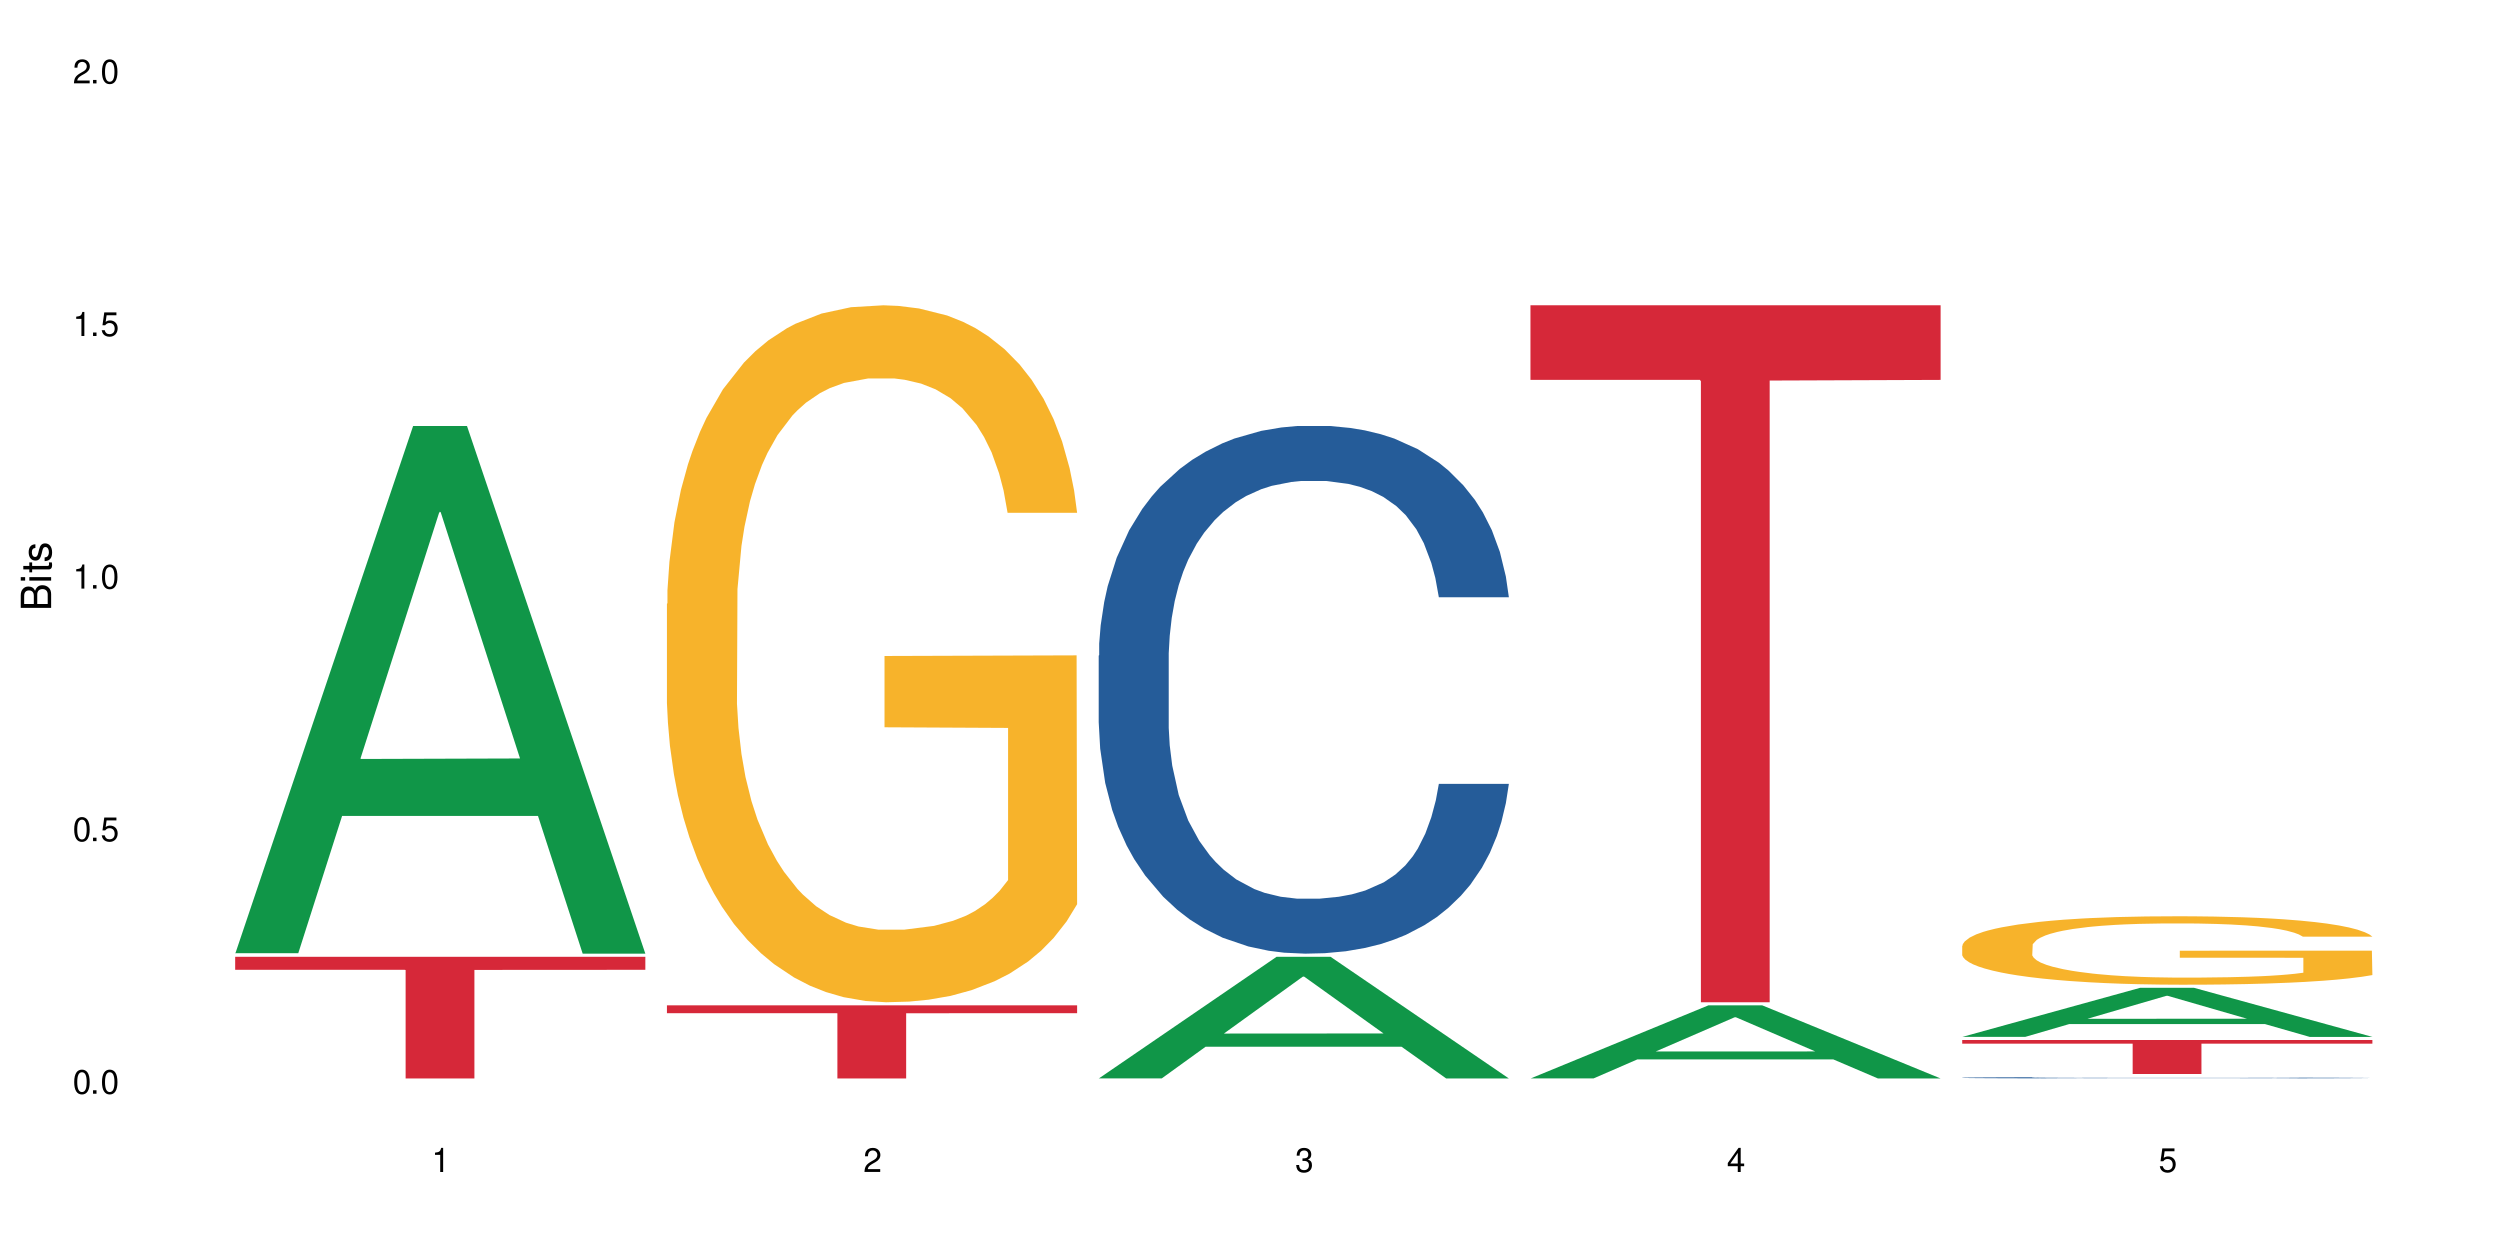 <?xml version="1.0" encoding="UTF-8"?>
<svg xmlns="http://www.w3.org/2000/svg" xmlns:xlink="http://www.w3.org/1999/xlink" width="720" height="360" viewBox="0 0 720 360">
<defs>
<g>
<g id="glyph-0-0">
</g>
<g id="glyph-0-1">
<path d="M 2.641 -6.938 C 2 -6.938 1.422 -6.656 1.078 -6.172 C 0.641 -5.562 0.406 -4.641 0.406 -3.359 C 0.406 -1.016 1.188 0.219 2.641 0.219 C 4.078 0.219 4.859 -1.016 4.859 -3.297 C 4.859 -4.641 4.656 -5.547 4.203 -6.172 C 3.844 -6.656 3.281 -6.938 2.641 -6.938 Z M 2.641 -6.188 C 3.547 -6.188 4 -5.25 4 -3.375 C 4 -1.406 3.562 -0.484 2.625 -0.484 C 1.734 -0.484 1.281 -1.438 1.281 -3.344 C 1.281 -5.25 1.734 -6.188 2.641 -6.188 Z M 2.641 -6.188 "/>
</g>
<g id="glyph-0-2">
<path d="M 1.828 -1 L 0.828 -1 L 0.828 0 L 1.828 0 Z M 1.828 -1 "/>
</g>
<g id="glyph-0-3">
<path d="M 4.562 -6.797 L 1.062 -6.797 L 0.547 -3.094 L 1.328 -3.094 C 1.719 -3.562 2.047 -3.734 2.578 -3.734 C 3.484 -3.734 4.062 -3.109 4.062 -2.094 C 4.062 -1.125 3.484 -0.531 2.578 -0.531 C 1.828 -0.531 1.375 -0.906 1.188 -1.672 L 0.328 -1.672 C 0.453 -1.109 0.547 -0.844 0.75 -0.594 C 1.125 -0.078 1.828 0.219 2.594 0.219 C 3.969 0.219 4.922 -0.781 4.922 -2.219 C 4.922 -3.562 4.031 -4.484 2.719 -4.484 C 2.25 -4.484 1.859 -4.359 1.469 -4.062 L 1.734 -5.969 L 4.562 -5.969 Z M 4.562 -6.797 "/>
</g>
<g id="glyph-0-4">
<path d="M 2.484 -4.938 L 2.484 0 L 3.328 0 L 3.328 -6.938 L 2.766 -6.938 C 2.469 -5.875 2.281 -5.734 0.984 -5.562 L 0.984 -4.938 Z M 2.484 -4.938 "/>
</g>
<g id="glyph-0-5">
<path d="M 4.859 -0.828 L 1.281 -0.828 C 1.359 -1.406 1.672 -1.781 2.5 -2.281 L 3.469 -2.828 C 4.406 -3.344 4.906 -4.062 4.906 -4.906 C 4.906 -5.484 4.672 -6.031 4.266 -6.406 C 3.859 -6.766 3.375 -6.938 2.719 -6.938 C 1.859 -6.938 1.219 -6.625 0.844 -6.031 C 0.609 -5.672 0.5 -5.234 0.484 -4.531 L 1.328 -4.531 C 1.359 -5.016 1.406 -5.281 1.531 -5.516 C 1.75 -5.938 2.188 -6.203 2.703 -6.203 C 3.469 -6.203 4.031 -5.641 4.031 -4.891 C 4.031 -4.344 3.719 -3.859 3.125 -3.516 L 2.234 -3 C 0.812 -2.172 0.406 -1.531 0.328 -0.016 L 4.859 -0.016 Z M 4.859 -0.828 "/>
</g>
<g id="glyph-0-6">
<path d="M 2.125 -3.188 L 2.578 -3.188 C 3.5 -3.188 3.984 -2.766 3.984 -1.922 C 3.984 -1.062 3.469 -0.531 2.594 -0.531 C 1.656 -0.531 1.203 -1 1.156 -2.016 L 0.312 -2.016 C 0.344 -1.453 0.438 -1.094 0.609 -0.781 C 0.953 -0.109 1.625 0.219 2.547 0.219 C 3.953 0.219 4.859 -0.625 4.859 -1.938 C 4.859 -2.828 4.516 -3.297 3.703 -3.594 C 4.344 -3.844 4.656 -4.328 4.656 -5.031 C 4.656 -6.219 3.875 -6.938 2.578 -6.938 C 1.203 -6.938 0.484 -6.172 0.453 -4.703 L 1.297 -4.703 C 1.312 -5.125 1.344 -5.359 1.453 -5.578 C 1.641 -5.969 2.062 -6.203 2.594 -6.203 C 3.344 -6.203 3.797 -5.75 3.797 -5 C 3.797 -4.516 3.609 -4.219 3.25 -4.047 C 3.016 -3.953 2.703 -3.922 2.125 -3.906 Z M 2.125 -3.188 "/>
</g>
<g id="glyph-0-7">
<path d="M 3.141 -1.672 L 3.141 0 L 3.984 0 L 3.984 -1.672 L 4.984 -1.672 L 4.984 -2.438 L 3.984 -2.438 L 3.984 -6.938 L 3.359 -6.938 L 0.266 -2.578 L 0.266 -1.672 Z M 3.141 -2.438 L 1 -2.438 L 3.141 -5.5 Z M 3.141 -2.438 "/>
</g>
<g id="glyph-1-0">
</g>
<g id="glyph-1-1">
<path d="M 0 -0.953 L 0 -4.891 C 0 -5.719 -0.234 -6.344 -0.734 -6.797 C -1.188 -7.234 -1.812 -7.469 -2.5 -7.469 C -3.547 -7.469 -4.188 -7 -4.625 -5.875 C -4.984 -6.688 -5.625 -7.094 -6.531 -7.094 C -7.172 -7.094 -7.734 -6.859 -8.141 -6.391 C -8.562 -5.922 -8.75 -5.344 -8.75 -4.5 L -8.75 -0.953 Z M -4.984 -2.062 L -7.766 -2.062 L -7.766 -4.219 C -7.766 -4.844 -7.688 -5.203 -7.453 -5.5 C -7.219 -5.812 -6.859 -5.969 -6.375 -5.969 C -5.891 -5.969 -5.531 -5.812 -5.297 -5.5 C -5.062 -5.203 -4.984 -4.844 -4.984 -4.219 Z M -0.984 -2.062 L -4 -2.062 L -4 -4.781 C -4 -5.766 -3.438 -6.359 -2.484 -6.359 C -1.547 -6.359 -0.984 -5.766 -0.984 -4.781 Z M -0.984 -2.062 "/>
</g>
<g id="glyph-1-2">
<path d="M -6.281 -1.797 L -6.281 -0.797 L 0 -0.797 L 0 -1.797 Z M -8.75 -1.797 L -8.75 -0.797 L -7.484 -0.797 L -7.484 -1.797 Z M -8.75 -1.797 "/>
</g>
<g id="glyph-1-3">
<path d="M -6.281 -3.047 L -6.281 -2.016 L -8.016 -2.016 L -8.016 -1.016 L -6.281 -1.016 L -6.281 -0.172 L -5.469 -0.172 L -5.469 -1.016 L -0.719 -1.016 C -0.078 -1.016 0.281 -1.453 0.281 -2.234 C 0.281 -2.5 0.25 -2.719 0.188 -3.047 L -0.641 -3.047 C -0.609 -2.906 -0.594 -2.766 -0.594 -2.562 C -0.594 -2.141 -0.719 -2.016 -1.156 -2.016 L -5.469 -2.016 L -5.469 -3.047 Z M -6.281 -3.047 "/>
</g>
<g id="glyph-1-4">
<path d="M -4.531 -5.25 C -5.766 -5.25 -6.469 -4.422 -6.469 -2.969 C -6.469 -1.516 -5.719 -0.562 -4.547 -0.562 C -3.562 -0.562 -3.094 -1.062 -2.734 -2.562 L -2.516 -3.484 C -2.344 -4.188 -2.094 -4.469 -1.641 -4.469 C -1.047 -4.469 -0.641 -3.875 -0.641 -3 C -0.641 -2.453 -0.797 -2 -1.062 -1.75 C -1.25 -1.594 -1.422 -1.531 -1.875 -1.469 L -1.875 -0.406 C -0.422 -0.453 0.281 -1.266 0.281 -2.922 C 0.281 -4.5 -0.5 -5.516 -1.719 -5.516 C -2.656 -5.516 -3.172 -4.984 -3.469 -3.734 L -3.703 -2.766 C -3.891 -1.953 -4.156 -1.609 -4.594 -1.609 C -5.188 -1.609 -5.547 -2.125 -5.547 -2.938 C -5.547 -3.75 -5.203 -4.172 -4.531 -4.203 Z M -4.531 -5.25 "/>
</g>
</g>
</defs>
<rect x="-72" y="-36" width="864" height="432" fill="rgb(100%, 100%, 100%)" fill-opacity="1"/>
<path fill-rule="nonzero" fill="rgb(6.275%, 58.824%, 28.235%)" fill-opacity="1" d="M 67.73 274.516 L 67.855 274.371 L 118.973 122.695 L 134.496 122.695 L 185.859 274.656 L 167.812 274.656 L 154.941 234.992 L 98.523 234.992 L 85.906 274.516 L 67.73 274.516 L 103.953 218.582 L 149.766 218.438 L 126.922 147.523 L 126.668 147.379 L 126.418 147.809 L 103.824 218.438 L 103.953 218.582 Z M 67.73 274.516 "/>
<path fill-rule="nonzero" fill="rgb(83.922%, 15.686%, 22.353%)" fill-opacity="1" d="M 67.73 275.551 L 185.859 275.551 L 185.859 279.305 L 136.629 279.336 L 136.629 310.602 L 116.82 310.602 L 116.82 279.371 L 116.531 279.305 L 67.73 279.305 Z M 67.73 275.551 "/>
<path fill-rule="nonzero" fill="rgb(96.863%, 70.196%, 16.863%)" fill-opacity="1" d="M 192.078 173.895 L 192.223 173.711 L 192.223 170.047 L 192.797 161.797 L 194.238 150.43 L 196.109 141.082 L 198.129 133.75 L 199.426 129.902 L 201.586 124.402 L 203.457 120.367 L 208.211 112.121 L 214.262 104.422 L 217.578 101.121 L 221.32 98.004 L 226.652 94.523 L 229.102 93.238 L 236.594 90.305 L 245.09 88.473 L 254.457 87.922 L 258.777 88.105 L 264.684 88.84 L 272.75 90.855 L 277.359 92.688 L 280.961 94.523 L 284.707 96.906 L 289.316 100.57 L 293.641 104.969 L 297.098 109.371 L 300.555 114.867 L 303.438 120.734 L 305.887 127.152 L 308.047 134.852 L 309.344 141.266 L 310.207 147.684 L 290.184 147.684 L 289.031 141.266 L 287.734 136.316 L 285.574 130.266 L 283.41 125.867 L 281.25 122.387 L 277.219 117.617 L 273.758 114.688 L 269.438 112.121 L 265.262 110.469 L 260.508 109.371 L 257.625 109.004 L 249.988 109.004 L 243.074 110.285 L 239.043 111.754 L 236.16 113.219 L 232.125 115.969 L 229.676 118.168 L 228.238 119.637 L 223.914 125.316 L 221.035 130.449 L 219.449 133.934 L 217.434 139.434 L 215.992 144.383 L 214.406 151.715 L 213.543 157.215 L 212.391 169.68 L 212.246 202.676 L 212.68 209.641 L 213.543 217.156 L 214.695 223.754 L 216.422 230.723 L 218.152 236.039 L 221.176 243.188 L 223.77 247.953 L 225.789 251.07 L 229.676 256.02 L 231.262 257.668 L 235.008 260.969 L 238.898 263.535 L 243.652 265.734 L 247.254 266.832 L 253.016 267.75 L 260.363 267.75 L 269.004 266.652 L 274.48 265.184 L 278.227 263.719 L 280.676 262.434 L 283.699 260.418 L 285.859 258.586 L 287.879 256.57 L 290.328 253.453 L 290.328 209.641 L 254.742 209.457 L 254.742 188.926 L 310.062 188.742 L 310.207 260.418 L 307.18 265.367 L 303.438 270.133 L 299.836 273.801 L 296.09 276.914 L 290.758 280.398 L 286.438 282.598 L 279.809 285.164 L 273.758 286.816 L 267.422 287.914 L 261.801 288.465 L 255.176 288.648 L 249.27 288.281 L 242.93 287.18 L 237.887 285.715 L 233.277 283.883 L 228.668 281.5 L 222.906 277.648 L 219.16 274.531 L 215.27 270.684 L 211.383 266.102 L 207.926 261.152 L 205.621 257.301 L 203.312 252.902 L 200.863 247.402 L 198.559 241.172 L 196.832 235.488 L 195.246 229.07 L 194.094 223.023 L 192.941 214.773 L 192.367 208.176 L 192.078 202.492 Z M 192.078 173.895 "/>
<path fill-rule="nonzero" fill="rgb(83.922%, 15.686%, 22.353%)" fill-opacity="1" d="M 192.078 289.543 L 310.207 289.543 L 310.207 291.797 L 260.973 291.816 L 260.973 310.602 L 241.168 310.602 L 241.168 291.836 L 240.879 291.797 L 192.078 291.797 Z M 192.078 289.543 "/>
<path fill-rule="nonzero" fill="rgb(6.275%, 58.824%, 28.235%)" fill-opacity="1" d="M 316.426 310.57 L 316.551 310.535 L 367.664 275.551 L 383.188 275.551 L 434.555 310.602 L 416.508 310.602 L 403.633 301.453 L 347.219 301.453 L 334.598 310.57 L 316.426 310.57 L 352.645 297.668 L 398.457 297.637 L 375.613 281.277 L 375.363 281.246 L 375.109 281.344 L 352.52 297.637 L 352.645 297.668 Z M 316.426 310.57 "/>
<path fill-rule="nonzero" fill="rgb(14.51%, 36.078%, 60%)" fill-opacity="1" d="M 316.426 188.816 L 316.566 188.676 L 316.566 185.344 L 317 180.062 L 318.008 173.395 L 319.016 168.812 L 321.609 160.617 L 325.211 152.699 L 328.957 146.586 L 331.695 142.977 L 334.145 140.199 L 339.762 135.059 L 343.363 132.418 L 347.254 130.059 L 352.008 127.695 L 355.465 126.309 L 363.242 124.086 L 369.008 123.113 L 373.473 122.695 L 383.125 122.695 L 388.887 123.25 L 393.062 123.945 L 397.676 125.059 L 401.562 126.309 L 408.336 129.363 L 414.387 133.254 L 417.121 135.477 L 421.445 139.781 L 424.758 143.949 L 427.062 147.559 L 429.656 152.699 L 431.961 158.949 L 433.688 166.035 L 434.555 172.008 L 414.387 172.008 L 413.375 166.449 L 412.223 162.145 L 410.062 156.449 L 407.902 152.422 L 404.879 148.395 L 402.141 145.754 L 398.395 143.113 L 395.082 141.449 L 391.625 140.199 L 388.309 139.363 L 381.973 138.531 L 374.625 138.531 L 371.887 138.809 L 366.27 139.918 L 363.242 140.891 L 358.922 142.836 L 355.898 144.645 L 352.297 147.422 L 349.848 149.781 L 346.82 153.395 L 344.66 156.59 L 342.211 161.172 L 340.77 164.645 L 339.473 168.535 L 338.32 173.117 L 337.457 177.98 L 336.879 183.121 L 336.594 188.121 L 336.594 209.648 L 336.879 214.652 L 337.602 220.484 L 339.473 228.957 L 342.211 236.32 L 345.379 242.152 L 348.406 246.32 L 350.133 248.266 L 352.438 250.488 L 356.039 253.266 L 361.227 256.043 L 364.254 257.156 L 368.863 258.266 L 373.617 258.824 L 379.953 258.824 L 385.574 258.266 L 389.32 257.574 L 393.207 256.461 L 398.539 254.102 L 401.852 251.879 L 404.734 249.238 L 406.895 246.598 L 408.336 244.375 L 410.496 240.07 L 412.223 235.348 L 413.52 230.484 L 414.387 225.762 L 434.555 225.762 L 433.688 231.32 L 432.391 236.738 L 431.098 240.766 L 429.078 245.625 L 426.773 249.934 L 423.461 254.793 L 420.723 257.988 L 417.121 261.461 L 413.809 264.102 L 410.207 266.461 L 404.879 269.242 L 401.418 270.629 L 397.676 271.879 L 393.207 272.992 L 387.59 273.965 L 381.539 274.52 L 375.922 274.656 L 369.871 274.379 L 365.406 273.824 L 359.5 272.574 L 352.152 270.074 L 346.82 267.434 L 342.645 264.797 L 339.043 262.02 L 335.008 258.266 L 329.82 252.156 L 326.652 247.434 L 324.492 243.543 L 322.043 238.125 L 320.312 233.266 L 318.297 225.484 L 316.855 215.625 L 316.426 207.984 Z M 316.426 188.816 "/>
<path fill-rule="nonzero" fill="rgb(6.275%, 58.824%, 28.235%)" fill-opacity="1" d="M 440.77 310.582 L 440.898 310.562 L 492.012 289.543 L 507.535 289.543 L 558.898 310.602 L 540.852 310.602 L 527.98 305.105 L 471.566 305.105 L 458.945 310.582 L 440.77 310.582 L 476.992 302.832 L 522.805 302.812 L 499.961 292.984 L 499.711 292.965 L 499.457 293.023 L 476.867 302.812 L 476.992 302.832 Z M 440.77 310.582 "/>
<path fill-rule="nonzero" fill="rgb(83.922%, 15.686%, 22.353%)" fill-opacity="1" d="M 440.77 87.922 L 558.898 87.922 L 558.898 109.41 L 509.668 109.598 L 509.668 288.648 L 489.859 288.648 L 489.859 109.785 L 489.574 109.41 L 440.77 109.41 Z M 440.77 87.922 "/>
<path fill-rule="nonzero" fill="rgb(6.275%, 58.824%, 28.235%)" fill-opacity="1" d="M 565.117 298.613 L 565.242 298.602 L 616.355 284.492 L 631.879 284.492 L 683.246 298.629 L 665.199 298.629 L 652.324 294.938 L 595.91 294.938 L 583.293 298.613 L 565.117 298.613 L 601.34 293.41 L 647.152 293.398 L 624.309 286.801 L 624.055 286.789 L 623.805 286.828 L 601.211 293.398 L 601.34 293.41 Z M 565.117 298.613 "/>
<path fill-rule="nonzero" fill="rgb(14.51%, 36.078%, 60%)" fill-opacity="1" d="M 565.117 310.379 L 565.262 310.379 L 565.262 310.371 L 565.695 310.355 L 566.703 310.34 L 567.711 310.328 L 570.305 310.305 L 573.906 310.285 L 577.652 310.27 L 580.387 310.262 L 582.836 310.254 L 588.457 310.238 L 592.055 310.234 L 595.945 310.227 L 600.699 310.223 L 604.156 310.219 L 611.938 310.211 L 617.699 310.211 L 622.164 310.207 L 631.816 310.207 L 637.578 310.211 L 641.758 310.211 L 646.367 310.215 L 650.258 310.219 L 657.027 310.227 L 663.078 310.234 L 665.816 310.242 L 670.137 310.254 L 673.449 310.262 L 675.754 310.273 L 678.348 310.285 L 680.652 310.301 L 682.383 310.32 L 683.246 310.336 L 663.078 310.336 L 662.07 310.32 L 660.918 310.309 L 658.758 310.297 L 656.594 310.285 L 653.57 310.273 L 650.832 310.27 L 647.086 310.262 L 643.773 310.258 L 640.316 310.254 L 637.004 310.25 L 620.582 310.25 L 614.961 310.254 L 611.938 310.254 L 607.613 310.262 L 604.59 310.266 L 600.988 310.273 L 598.539 310.277 L 595.516 310.289 L 593.352 310.297 L 590.902 310.309 L 589.465 310.316 L 588.168 310.328 L 587.016 310.34 L 586.148 310.352 L 585.574 310.363 L 585.285 310.379 L 585.285 310.434 L 585.574 310.445 L 586.293 310.461 L 588.168 310.484 L 590.902 310.504 L 594.074 310.52 L 597.098 310.527 L 598.828 310.535 L 601.133 310.539 L 604.734 310.547 L 609.922 310.555 L 612.945 310.559 L 617.555 310.559 L 622.309 310.562 L 628.648 310.562 L 634.266 310.559 L 638.012 310.559 L 641.902 310.555 L 647.23 310.547 L 650.547 310.543 L 653.426 310.535 L 655.586 310.531 L 657.027 310.523 L 659.188 310.512 L 660.918 310.5 L 662.215 310.488 L 663.078 310.477 L 683.246 310.477 L 682.383 310.488 L 681.086 310.504 L 679.789 310.516 L 677.773 310.527 L 675.469 310.539 L 672.152 310.551 L 669.418 310.559 L 665.816 310.566 L 662.504 310.574 L 658.902 310.582 L 653.57 310.59 L 650.113 310.59 L 646.367 310.594 L 641.902 310.598 L 636.281 310.602 L 614.098 310.602 L 608.191 310.598 L 600.844 310.59 L 595.516 310.582 L 591.336 310.578 L 587.734 310.57 L 583.699 310.559 L 578.516 310.543 L 575.344 310.531 L 573.184 310.52 L 570.734 310.508 L 569.008 310.496 L 566.988 310.473 L 565.551 310.449 L 565.117 310.43 Z M 565.117 310.379 "/>
<path fill-rule="nonzero" fill="rgb(96.863%, 70.196%, 16.863%)" fill-opacity="1" d="M 565.117 272.328 L 565.262 272.309 L 565.262 271.949 L 565.836 271.141 L 567.277 270.023 L 569.152 269.105 L 571.168 268.383 L 572.465 268.004 L 574.625 267.465 L 576.5 267.07 L 581.254 266.258 L 587.301 265.504 L 590.617 265.18 L 594.363 264.871 L 599.691 264.531 L 602.141 264.406 L 609.633 264.117 L 618.133 263.938 L 627.496 263.883 L 631.816 263.902 L 637.723 263.973 L 645.789 264.172 L 650.402 264.352 L 654.004 264.531 L 657.746 264.766 L 662.359 265.125 L 666.68 265.559 L 670.137 265.988 L 673.594 266.531 L 676.477 267.105 L 678.926 267.734 L 681.086 268.492 L 682.383 269.121 L 683.246 269.754 L 663.223 269.754 L 662.07 269.121 L 660.773 268.637 L 658.613 268.043 L 656.453 267.609 L 654.289 267.27 L 650.258 266.801 L 646.801 266.512 L 642.477 266.258 L 638.301 266.098 L 633.547 265.988 L 630.664 265.953 L 623.031 265.953 L 616.113 266.078 L 612.082 266.223 L 609.199 266.367 L 605.168 266.637 L 602.719 266.852 L 601.277 266.996 L 596.953 267.555 L 594.074 268.059 L 592.488 268.402 L 590.473 268.941 L 589.031 269.43 L 587.445 270.148 L 586.582 270.688 L 585.43 271.914 L 585.285 275.152 L 585.719 275.84 L 586.582 276.578 L 587.734 277.227 L 589.465 277.91 L 591.191 278.43 L 594.219 279.133 L 596.812 279.602 L 598.828 279.906 L 602.719 280.395 L 604.301 280.555 L 608.047 280.879 L 611.938 281.133 L 616.691 281.348 L 620.293 281.457 L 626.055 281.547 L 633.402 281.547 L 642.047 281.438 L 647.52 281.293 L 651.266 281.148 L 653.715 281.023 L 656.738 280.824 L 658.902 280.645 L 660.918 280.449 L 663.367 280.141 L 663.367 275.84 L 627.785 275.82 L 627.785 273.805 L 683.102 273.785 L 683.246 280.824 L 680.223 281.312 L 676.477 281.781 L 672.875 282.141 L 669.129 282.445 L 663.797 282.789 L 659.477 283.004 L 652.852 283.258 L 646.801 283.418 L 640.461 283.527 L 634.844 283.582 L 628.215 283.598 L 622.309 283.562 L 615.969 283.453 L 610.93 283.312 L 606.32 283.129 L 601.707 282.895 L 595.945 282.52 L 592.199 282.211 L 588.312 281.836 L 584.422 281.383 L 580.965 280.898 L 578.66 280.52 L 576.355 280.086 L 573.906 279.547 L 571.602 278.934 L 569.871 278.379 L 568.285 277.746 L 567.133 277.152 L 565.98 276.344 L 565.406 275.695 L 565.117 275.137 Z M 565.117 272.328 "/>
<path fill-rule="nonzero" fill="rgb(83.922%, 15.686%, 22.353%)" fill-opacity="1" d="M 565.117 299.52 L 683.246 299.52 L 683.246 300.57 L 634.016 300.578 L 634.016 309.312 L 614.207 309.312 L 614.207 300.59 L 613.918 300.57 L 565.117 300.57 Z M 565.117 299.52 "/>
<g fill="rgb(0%, 0%, 0%)" fill-opacity="1">
<use xlink:href="#glyph-0-1" x="20.965" y="314.993"/>
<use xlink:href="#glyph-0-2" x="25.965" y="314.993"/>
<use xlink:href="#glyph-0-1" x="28.965" y="314.993"/>
</g>
<g fill="rgb(0%, 0%, 0%)" fill-opacity="1">
<use xlink:href="#glyph-0-1" x="20.965" y="242.251"/>
<use xlink:href="#glyph-0-2" x="25.965" y="242.251"/>
<use xlink:href="#glyph-0-3" x="28.965" y="242.251"/>
</g>
<g fill="rgb(0%, 0%, 0%)" fill-opacity="1">
<use xlink:href="#glyph-0-4" x="20.965" y="169.509"/>
<use xlink:href="#glyph-0-2" x="25.965" y="169.509"/>
<use xlink:href="#glyph-0-1" x="28.965" y="169.509"/>
</g>
<g fill="rgb(0%, 0%, 0%)" fill-opacity="1">
<use xlink:href="#glyph-0-4" x="20.965" y="96.767"/>
<use xlink:href="#glyph-0-2" x="25.965" y="96.767"/>
<use xlink:href="#glyph-0-3" x="28.965" y="96.767"/>
</g>
<g fill="rgb(0%, 0%, 0%)" fill-opacity="1">
<use xlink:href="#glyph-0-5" x="20.965" y="24.024"/>
<use xlink:href="#glyph-0-2" x="25.965" y="24.024"/>
<use xlink:href="#glyph-0-1" x="28.965" y="24.024"/>
</g>
<g fill="rgb(0%, 0%, 0%)" fill-opacity="1">
<use xlink:href="#glyph-0-4" x="124.297" y="337.532"/>
</g>
<g fill="rgb(0%, 0%, 0%)" fill-opacity="1">
<use xlink:href="#glyph-0-5" x="248.641" y="337.532"/>
</g>
<g fill="rgb(0%, 0%, 0%)" fill-opacity="1">
<use xlink:href="#glyph-0-6" x="372.988" y="337.532"/>
</g>
<g fill="rgb(0%, 0%, 0%)" fill-opacity="1">
<use xlink:href="#glyph-0-7" x="497.336" y="337.532"/>
</g>
<g fill="rgb(0%, 0%, 0%)" fill-opacity="1">
<use xlink:href="#glyph-0-3" x="621.684" y="337.532"/>
</g>
<g fill="rgb(0%, 0%, 0%)" fill-opacity="1">
<use xlink:href="#glyph-1-1" x="14.725" y="176.012"/>
<use xlink:href="#glyph-1-2" x="14.725" y="168.012"/>
<use xlink:href="#glyph-1-3" x="14.725" y="165.012"/>
<use xlink:href="#glyph-1-4" x="14.725" y="162.012"/>
</g>
</svg>
